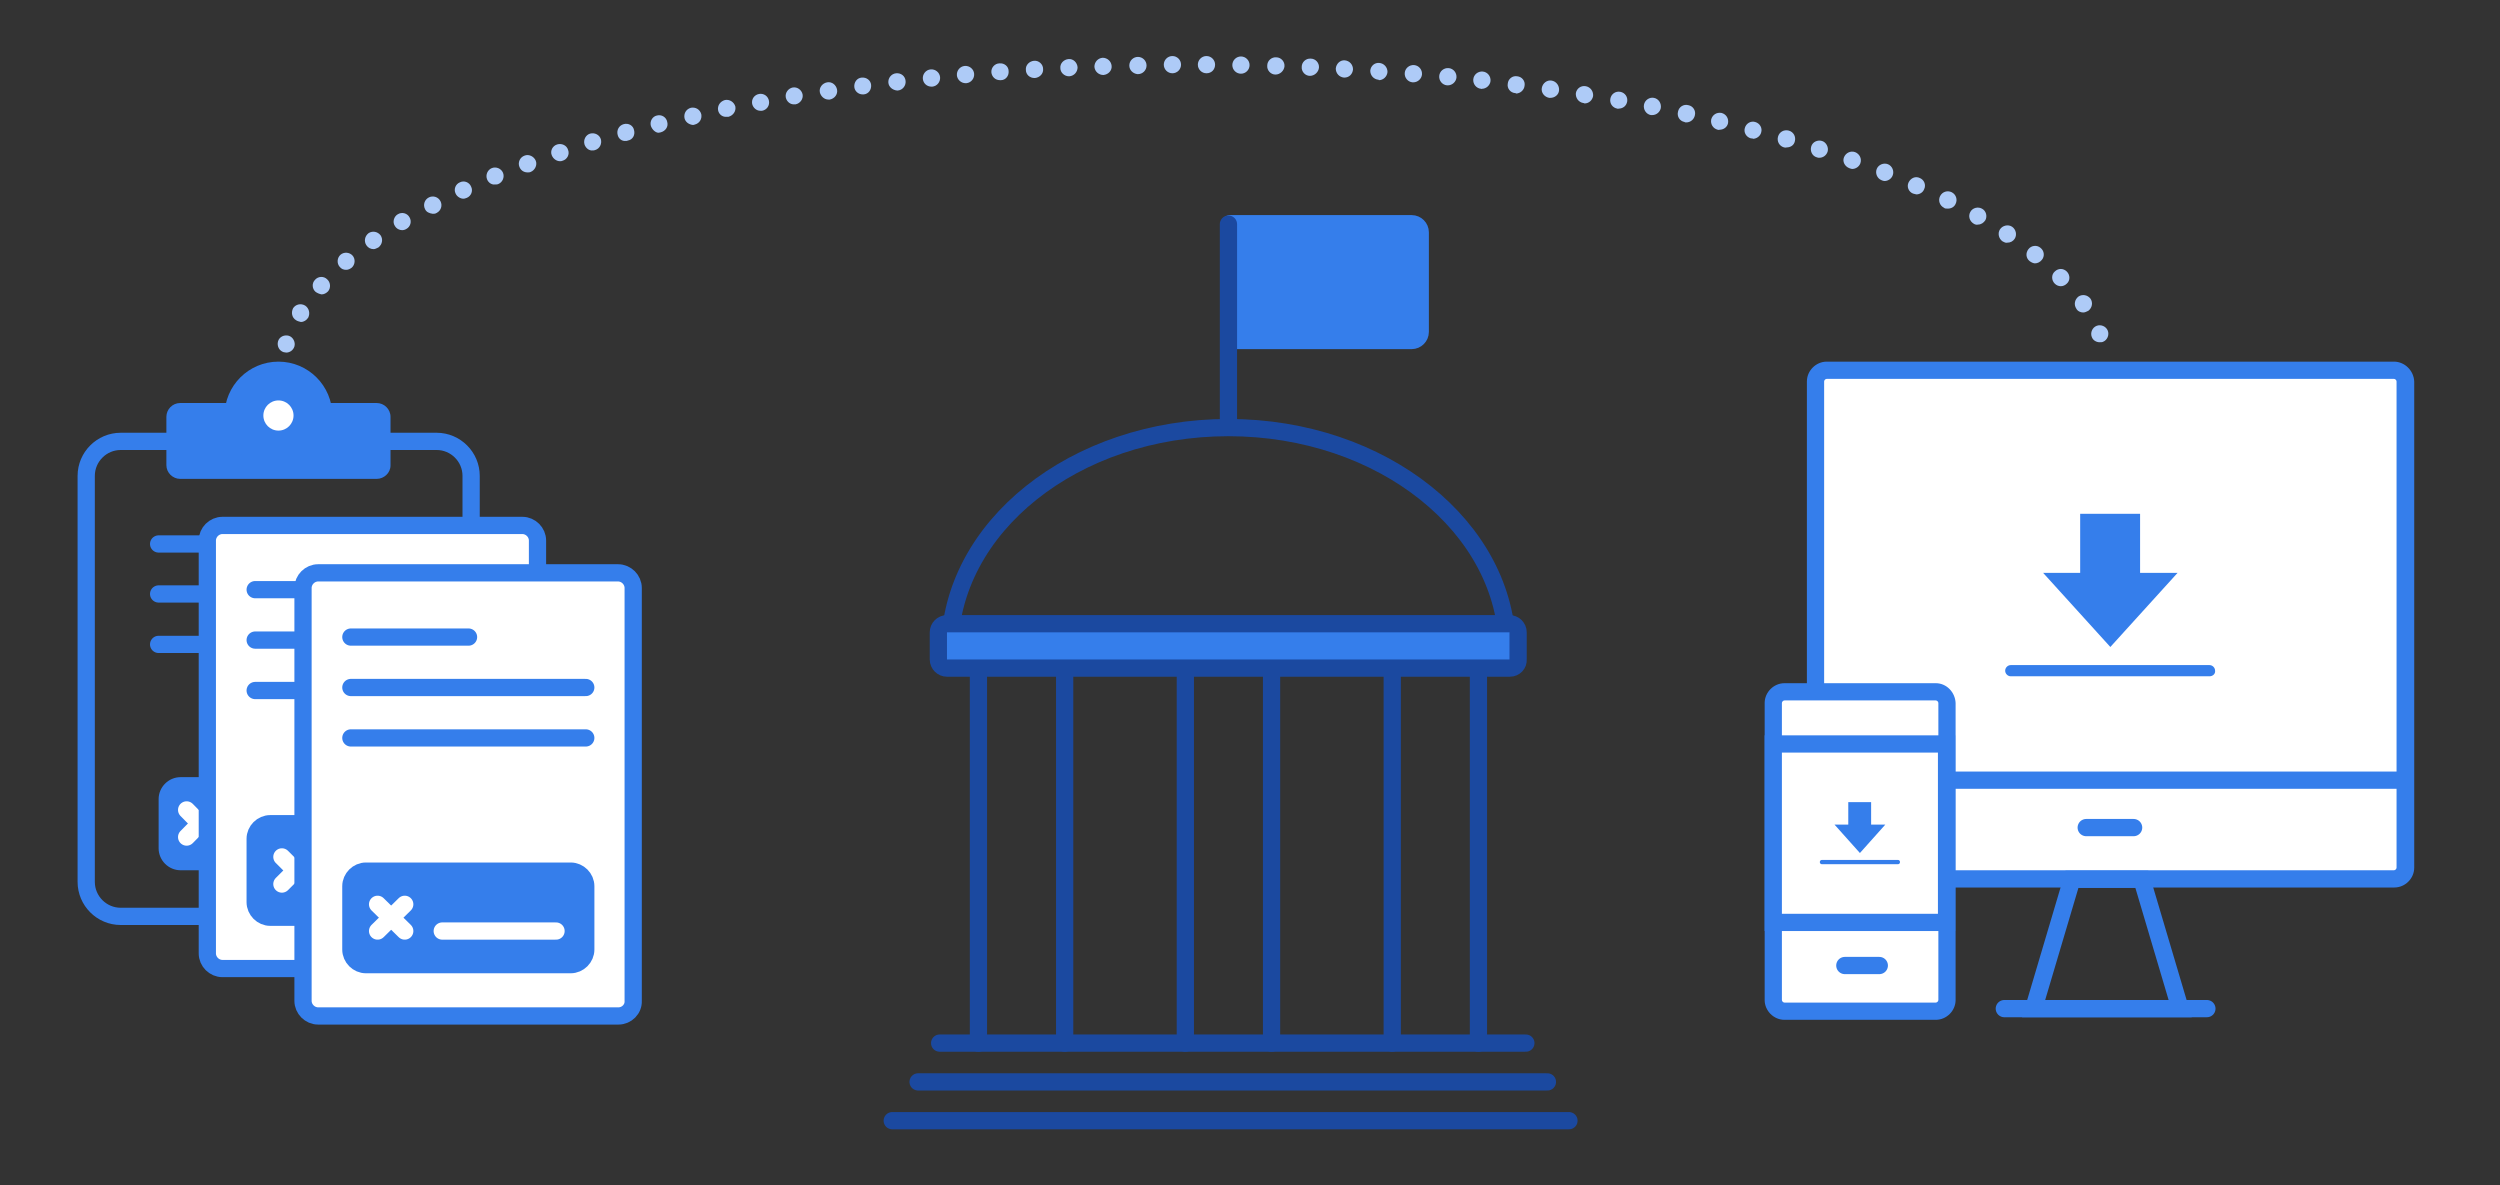 <?xml version="1.0" encoding="utf-8"?>
<!-- Generator: Adobe Illustrator 19.2.0, SVG Export Plug-In . SVG Version: 6.00 Build 0)  -->
<svg version="1.1" id="Layer_1" xmlns="http://www.w3.org/2000/svg" xmlns:xlink="http://www.w3.org/1999/xlink" x="0px" y="0px"
	 viewBox="0 0 580 275" style="enable-background:new 0 0 580 275;" xml:space="preserve">
<rect x="0" y="0" width="580" height="275" fill="#333333" stroke="none"/>
<style type="text/css">
	.st0{fill:#357EEB;stroke:#357EEB;stroke-width:4;stroke-linecap:round;stroke-linejoin:round;stroke-miterlimit:10;}
	.st1{fill:#AECBF7;}
	.st2{fill:#357EEB;}
	.st3{fill:none;stroke:#357EEB;stroke-width:4;stroke-linecap:round;stroke-linejoin:round;stroke-miterlimit:10;}
	.st4{fill:none;stroke:#357EEB;stroke-width:4;stroke-miterlimit:10;}
	.st5{fill:#FFFFFF;}
	.st6{fill:none;stroke:#FFFFFF;stroke-width:4;stroke-linecap:round;stroke-linejoin:round;stroke-miterlimit:10;}
	.st7{fill:#FFFFFF;stroke:#357EEB;stroke-width:4;stroke-linecap:round;stroke-linejoin:round;stroke-miterlimit:10;}
	.st8{fill:#357EEB;stroke:#357EEB;stroke-width:4;stroke-miterlimit:10;}
	.st9{fill:none;stroke:#1B49A0;stroke-width:4;stroke-linecap:round;stroke-linejoin:round;stroke-miterlimit:10;}
	.st10{fill:#357EEB;stroke:#1B49A0;stroke-width:4;stroke-linecap:round;stroke-linejoin:round;stroke-miterlimit:10;}
</style>
<path class="st0" d="M327.5,79h-42.1V51.9h42.1c1.1,0,2,0.9,2,2V77C329.5,78.1,328.6,79,327.5,79z"/>
<path class="st1" d="M63.2,87.6L63.2,87.6L63.2,87.6c0-1.1,0.9-2,2-2l0,0c1.1,0,2,0.9,2,2l0,0c0,1.1-0.9,2-2,2l0,0
	C64.1,89.6,63.2,88.7,63.2,87.6z M65.8,81.7c-1-0.3-1.6-1.4-1.3-2.5l0,0c0.3-1.1,1.5-1.6,2.5-1.3l0,0c1,0.3,1.6,1.5,1.3,2.5l0,0
	c-0.3,0.9-1.1,1.4-1.9,1.4l0,0C66.2,81.8,66,81.7,65.8,81.7z M485.3,78.2c-0.4-1,0.1-2.2,1.1-2.6l0,0c1-0.4,2.2,0.1,2.6,1.1l0,0
	c0.4,1-0.1,2.2-1.1,2.6l0,0c-0.2,0.1-0.5,0.1-0.8,0.1l0,0C486.4,79.4,485.6,79,485.3,78.2z M68.7,74.3c-1-0.6-1.2-1.8-0.7-2.8l0,0
	c0.6-0.9,1.8-1.2,2.8-0.6l0,0c0.9,0.6,1.2,1.8,0.7,2.8l0,0c-0.4,0.6-1,1-1.7,1l0,0C69.4,74.6,69,74.5,68.7,74.3z M481.7,71.6
	c-0.6-0.9-0.4-2.1,0.5-2.8l0,0c0.9-0.6,2.1-0.4,2.8,0.5l0,0c0.6,0.9,0.4,2.1-0.5,2.8l0,0c-0.4,0.2-0.8,0.4-1.2,0.4l0,0
	C482.7,72.5,482,72.2,481.7,71.6z M73.2,67.7c-0.8-0.7-0.9-2-0.1-2.8l0,0c0.7-0.8,2-0.9,2.8-0.1l0,0c0.8,0.7,0.9,2,0.2,2.8l0,0
	c-0.4,0.4-0.9,0.7-1.5,0.7l0,0C74.1,68.2,73.6,68,73.2,67.7z M476.7,65.8c-0.8-0.8-0.8-2.1,0-2.8l0,0c0.8-0.8,2-0.8,2.8,0l0,0l0,0
	l0,0c0.8,0.8,0.8,2.1,0,2.8l0,0c-0.4,0.4-0.9,0.6-1.4,0.6l0,0C477.6,66.4,477.1,66.2,476.7,65.8z M476.7,65.8L476.7,65.8L476.7,65.8
	L476.7,65.8L476.7,65.8z M78.8,61.9c-0.7-0.8-0.6-2.1,0.2-2.8l0,0c0.8-0.7,2.1-0.6,2.8,0.2l0,0c0.7,0.8,0.6,2.1-0.2,2.8l0,0
	c-0.4,0.3-0.8,0.5-1.3,0.5l0,0C79.7,62.6,79.2,62.4,78.8,61.9z M470.9,60.6c-0.9-0.7-1-1.9-0.3-2.8l0,0c0.7-0.9,2-1,2.8-0.3l0,0
	c0.9,0.7,1,2,0.3,2.8l0,0c-0.4,0.5-1,0.8-1.6,0.8l0,0C471.8,61.1,471.3,60.9,470.9,60.6z M85,56.9c-0.6-0.9-0.4-2.1,0.5-2.8l0,0
	c0.9-0.6,2.1-0.4,2.8,0.5l0,0c0.6,0.9,0.4,2.1-0.5,2.8l0,0c-0.4,0.2-0.8,0.4-1.1,0.4l0,0C86,57.8,85.4,57.5,85,56.9z M464.6,56
	L464.6,56c-0.9-0.6-1.2-1.9-0.6-2.8l0,0c0.6-0.9,1.9-1.2,2.8-0.6l0,0c0.9,0.6,1.2,1.9,0.6,2.8l0,0c-0.4,0.6-1,0.9-1.7,0.9l0,0
	C465.3,56.4,465,56.2,464.6,56z M91.6,52.4c-0.6-0.9-0.2-2.2,0.7-2.7l0,0c1-0.6,2.2-0.2,2.7,0.7l0,0c0.6,1,0.2,2.2-0.7,2.7l0,0
	c-0.3,0.2-0.7,0.3-1,0.3l0,0C92.7,53.4,92,53.1,91.6,52.4z M457.9,51.9c-1-0.6-1.3-1.8-0.8-2.7l0,0c0.5-1,1.8-1.3,2.7-0.8l0,0l0,0
	l0,0c1,0.5,1.3,1.8,0.8,2.7l0,0c-0.4,0.6-1,1-1.7,1l0,0C458.6,52.2,458.2,52.1,457.9,51.9z M98.6,48.5c-0.5-1-0.1-2.2,0.9-2.7l0,0
	c1-0.5,2.2-0.1,2.7,0.9l0,0c0.5,1,0.1,2.2-0.9,2.7l0,0c-0.3,0.2-0.6,0.2-0.9,0.2l0,0C99.6,49.5,98.9,49.2,98.6,48.5z M451,48.2
	c-1-0.5-1.4-1.7-0.9-2.7l0,0c0.5-1,1.7-1.4,2.7-0.9l0,0l0,0l0,0c1,0.5,1.4,1.7,0.9,2.7l0,0c-0.3,0.7-1,1.1-1.8,1.1l0,0
	C451.5,48.4,451.2,48.4,451,48.2z M105.7,44.9c-0.5-1,0-2.2,1-2.6l0,0l0,0l0,0c1-0.5,2.2,0,2.6,1l0,0c0.5,1,0,2.2-1,2.6l0,0
	c-0.3,0.1-0.5,0.2-0.8,0.2l0,0C106.8,46.1,106,45.6,105.7,44.9z M443.8,44.9c-1-0.4-1.5-1.6-1-2.6l0,0c0.5-1,1.6-1.5,2.6-1l0,0
	c1,0.4,1.5,1.6,1,2.6l0,0c-0.3,0.8-1.1,1.2-1.8,1.2l0,0C444.3,45,444,45,443.8,44.9z M113,41.6c-0.4-1,0.1-2.2,1.1-2.6l0,0
	c1-0.4,2.2,0.1,2.6,1.1l0,0c0.4,1-0.1,2.2-1.1,2.6l0,0c-0.2,0.1-0.5,0.1-0.8,0.1l0,0C114.1,42.9,113.3,42.4,113,41.6z M436.5,41.8
	c-1-0.4-1.5-1.6-1.1-2.6l0,0c0.4-1,1.6-1.5,2.6-1.1l0,0c1,0.4,1.5,1.6,1.1,2.6l0,0c-0.3,0.8-1.1,1.3-1.9,1.3l0,0
	C437,42,436.7,41.9,436.5,41.8z M120.5,38.7c-0.4-1,0.1-2.2,1.2-2.6l0,0l0,0l0,0c1-0.4,2.2,0.2,2.6,1.2l0,0c0.4,1-0.2,2.2-1.2,2.6
	l0,0c-0.2,0.1-0.5,0.1-0.7,0.1l0,0C121.5,40,120.8,39.5,120.5,38.7z M429,39c-1-0.4-1.6-1.5-1.2-2.5l0,0c0.4-1,1.5-1.6,2.6-1.2l0,0
	c1,0.4,1.6,1.5,1.2,2.6l0,0c-0.3,0.8-1.1,1.3-1.9,1.3l0,0C429.5,39.2,429.3,39.1,429,39z M128,36c-0.4-1,0.2-2.2,1.3-2.5l0,0
	c1-0.3,2.2,0.2,2.5,1.3l0,0c0.4,1-0.2,2.2-1.3,2.5l0,0c-0.2,0.1-0.4,0.1-0.6,0.1l0,0C129.1,37.4,128.3,36.8,128,36z M421.5,36.5
	c-1.1-0.3-1.6-1.5-1.3-2.5l0,0c0.3-1.1,1.5-1.6,2.5-1.3l0,0c1,0.3,1.6,1.5,1.3,2.5l0,0c-0.3,0.9-1.1,1.4-1.9,1.4l0,0
	C421.9,36.6,421.7,36.6,421.5,36.5z M135.6,33.5c-0.3-1.1,0.3-2.2,1.3-2.5l0,0l0,0l0,0c1.1-0.3,2.2,0.3,2.5,1.3l0,0
	c0.3,1.1-0.3,2.2-1.3,2.5l0,0c-0.2,0.1-0.4,0.1-0.6,0.1l0,0C136.7,35,135.9,34.4,135.6,33.5z M413.9,34.2c-1.1-0.3-1.7-1.4-1.4-2.5
	l0,0c0.3-1.1,1.4-1.7,2.5-1.4l0,0c1.1,0.3,1.7,1.4,1.4,2.5l0,0c-0.2,0.9-1,1.4-1.9,1.4l0,0C414.3,34.3,414.1,34.2,413.9,34.2z
	 M143.3,31.3c-0.3-1.1,0.3-2.2,1.4-2.5l0,0c1.1-0.3,2.2,0.3,2.4,1.4l0,0c0.3,1.1-0.3,2.2-1.4,2.4l0,0c-0.2,0.1-0.4,0.1-0.5,0.1l0,0
	C144.3,32.8,143.5,32.2,143.3,31.3z M406.2,32.1c-1.1-0.3-1.7-1.4-1.4-2.4l0,0c0.3-1.1,1.4-1.7,2.4-1.4l0,0c0,0,0,0,0,0l0,0
	c1.1,0.3,1.7,1.4,1.4,2.4l0,0c-0.2,0.9-1.1,1.5-1.9,1.5l0,0C406.6,32.1,406.4,32.1,406.2,32.1z M151,29.2c-0.3-1.1,0.4-2.2,1.4-2.4
	l0,0c1.1-0.3,2.2,0.4,2.4,1.5l0,0c0.3,1.1-0.4,2.1-1.5,2.4l0,0c-0.2,0-0.3,0.1-0.5,0.1l0,0C152.1,30.8,151.3,30.1,151,29.2z
	 M398.5,30.1L398.5,30.1c-1.1-0.3-1.7-1.3-1.5-2.4l0,0c0.3-1.1,1.3-1.7,2.4-1.5l0,0l0,0l0,0c1.1,0.3,1.7,1.3,1.5,2.4l0,0
	c-0.2,0.9-1,1.5-2,1.5l0,0C398.8,30.2,398.7,30.1,398.5,30.1z M158.8,27.4c-0.2-1.1,0.4-2.1,1.5-2.4l0,0c1.1-0.2,2.1,0.4,2.4,1.5
	l0,0c0.2,1.1-0.4,2.1-1.5,2.4l0,0c-0.1,0-0.3,0.1-0.4,0.1l0,0C159.8,28.9,159,28.3,158.8,27.4z M390.8,28.3
	c-1.1-0.2-1.8-1.3-1.5-2.4l0,0c0.2-1.1,1.3-1.8,2.4-1.5l0,0l0,0l0,0c1.1,0.2,1.8,1.3,1.5,2.4l0,0c-0.2,0.9-1,1.6-2,1.6l0,0
	C391.1,28.4,390.9,28.4,390.8,28.3z M166.6,25.6c-0.2-1.1,0.5-2.1,1.6-2.4l0,0c1.1-0.2,2.1,0.5,2.4,1.5l0,0c0.2,1.1-0.5,2.1-1.6,2.4
	l0,0c-0.1,0-0.3,0-0.4,0l0,0C167.7,27.2,166.8,26.6,166.6,25.6z M383,26.7L383,26.7c-1.1-0.2-1.8-1.3-1.6-2.4l0,0
	c0.2-1.1,1.3-1.8,2.3-1.6l0,0c1.1,0.2,1.8,1.3,1.6,2.4l0,0c-0.2,0.9-1,1.6-2,1.6l0,0C383.2,26.7,383.1,26.7,383,26.7z M174.5,24.1
	c-0.2-1.1,0.5-2.1,1.6-2.3l0,0c1.1-0.2,2.1,0.5,2.3,1.6l0,0c0.2,1.1-0.5,2.1-1.6,2.3l0,0c-0.1,0-0.2,0-0.4,0l0,0
	C175.5,25.7,174.7,25,174.5,24.1z M375.2,25.2c-1.1-0.2-1.8-1.2-1.6-2.3l0,0c0.2-1.1,1.2-1.8,2.3-1.6l0,0l0,0l0,0
	c1.1,0.2,1.8,1.2,1.6,2.3l0,0c-0.2,1-1,1.6-2,1.6l0,0C375.4,25.3,375.3,25.2,375.2,25.2z M182.3,22.6c-0.2-1.1,0.6-2.1,1.6-2.3l0,0
	c1.1-0.2,2.1,0.6,2.3,1.6l0,0c0.2,1.1-0.6,2.1-1.6,2.3l0,0c-0.1,0-0.2,0-0.3,0l0,0C183.4,24.3,182.5,23.6,182.3,22.6z M367.3,23.9
	c-1.1-0.2-1.8-1.2-1.7-2.3l0,0c0.2-1.1,1.2-1.8,2.3-1.6l0,0c1.1,0.2,1.8,1.2,1.7,2.3l0,0c-0.2,1-1,1.7-2,1.7l0,0
	C367.5,23.9,367.4,23.9,367.3,23.9z M190.2,21.4c-0.2-1.1,0.6-2.1,1.7-2.3l0,0c1.1-0.2,2.1,0.6,2.3,1.7l0,0c0.2,1.1-0.6,2.1-1.7,2.3
	l0,0c-0.1,0-0.2,0-0.3,0l0,0C191.2,23.1,190.4,22.3,190.2,21.4z M359.4,22.7c-1.1-0.2-1.9-1.2-1.7-2.3l0,0c0.2-1.1,1.2-1.9,2.3-1.7
	l0,0c1.1,0.2,1.8,1.2,1.7,2.3l0,0c-0.1,1-1,1.7-2,1.7l0,0C359.6,22.7,359.5,22.7,359.4,22.7z M198.2,20.2c-0.1-1.1,0.6-2.1,1.7-2.2
	l0,0c1.1-0.1,2.1,0.6,2.2,1.7l0,0c0.1,1.1-0.6,2.1-1.7,2.2l0,0c-0.1,0-0.2,0-0.3,0l0,0C199.2,21.9,198.3,21.2,198.2,20.2z
	 M351.5,21.6L351.5,21.6c-1.1-0.1-1.9-1.1-1.7-2.2l0,0c0.1-1.1,1.1-1.9,2.2-1.7l0,0c0,0,0,0,0,0l0,0c1.1,0.1,1.9,1.1,1.7,2.2l0,0
	c-0.1,1-1,1.8-2,1.8l0,0C351.7,21.6,351.6,21.6,351.5,21.6z M206.1,19.2c-0.1-1.1,0.7-2.1,1.8-2.2l0,0l0,0l0,0
	c1.1-0.1,2.1,0.6,2.2,1.8l0,0c0.1,1.1-0.7,2.1-1.8,2.2l0,0c-0.1,0-0.2,0-0.2,0l0,0C207.1,20.9,206.2,20.2,206.1,19.2z M343.6,20.6
	c-1.1-0.1-1.9-1.1-1.8-2.2l0,0c0.1-1.1,1.1-1.9,2.2-1.8l0,0l0,0l0,0c1.1,0.1,1.9,1.1,1.8,2.2l0,0c-0.1,1-1,1.8-2,1.8l0,0
	C343.8,20.7,343.7,20.6,343.6,20.6z M214.1,18.3c-0.1-1.1,0.7-2.1,1.8-2.2l0,0l0,0l0,0c1.1-0.1,2.1,0.7,2.2,1.8l0,0
	c0.1,1.1-0.7,2.1-1.8,2.2l0,0c-0.1,0-0.1,0-0.2,0l0,0C215,20.1,214.2,19.3,214.1,18.3z M335.7,19.8L335.7,19.8
	c-1.1-0.1-1.9-1.1-1.8-2.2l0,0c0.1-1.1,1.1-1.9,2.2-1.8l0,0c0,0,0,0,0,0l0,0c1.1,0.1,1.9,1.1,1.8,2.2l0,0c-0.1,1-1,1.8-2,1.8l0,0
	C335.8,19.8,335.8,19.8,335.7,19.8z M222,17.5c-0.1-1.1,0.7-2.1,1.8-2.2l0,0c1.1-0.1,2.1,0.7,2.2,1.8l0,0c0.1,1.1-0.7,2.1-1.8,2.2
	l0,0c-0.1,0-0.1,0-0.2,0l0,0C223,19.3,222.1,18.5,222,17.5z M327.7,19.1c-1.1-0.1-1.9-1.1-1.8-2.2l0,0c0.1-1.1,1.1-1.9,2.2-1.8l0,0
	c1.1,0.1,1.9,1.1,1.8,2.2l0,0c-0.1,1-1,1.8-2,1.8l0,0C327.8,19.1,327.8,19.1,327.7,19.1z M230,16.8c-0.1-1.1,0.8-2.1,1.9-2.1l0,0
	c1.1-0.1,2.1,0.7,2.1,1.8l0,0c0.1,1.1-0.7,2.1-1.8,2.1l0,0c-0.1,0-0.1,0-0.2,0l0,0C230.9,18.6,230.1,17.8,230,16.8z M319.8,18.5
	c-1.1-0.1-1.9-1-1.9-2.1l0,0c0.1-1.1,1-1.9,2.1-1.8l0,0c1.1,0.1,1.9,1,1.9,2.1l0,0c-0.1,1.1-1,1.9-2,1.9l0,0
	C319.9,18.5,319.8,18.5,319.8,18.5z M238,16.2c-0.1-1.1,0.8-2,1.9-2.1l0,0c1.1-0.1,2.1,0.8,2.1,1.9l0,0c0.1,1.1-0.8,2-1.9,2.1l0,0
	c0,0-0.1,0-0.1,0l0,0C238.9,18.1,238,17.3,238,16.2z M311.8,18c-1.1-0.1-1.9-1-1.9-2.1l0,0c0.1-1.1,1-2,2.1-1.9l0,0l0,0l0,0
	c1.1,0.1,1.9,1,1.9,2.1l0,0c-0.1,1.1-0.9,1.9-2,1.9l0,0C311.9,18,311.9,18,311.8,18z M246,15.8c-0.1-1.1,0.8-2,1.9-2.1l0,0
	c1.1-0.1,2,0.8,2.1,1.9l0,0c0,1.1-0.8,2-1.9,2.1l0,0c0,0-0.1,0-0.1,0l0,0C246.9,17.7,246,16.8,246,15.8z M303.9,17.6
	c-1.1,0-2-1-1.9-2.1l0,0c0-1.1,1-2,2.1-1.9l0,0c1.1,0,2,1,1.9,2.1l0,0C305.9,16.7,305,17.6,303.9,17.6L303.9,17.6
	C303.9,17.6,303.9,17.6,303.9,17.6z M256,17.4c-1.1,0-2-0.8-2.1-1.9l0,0c0-1.1,0.8-2,1.9-2.1l0,0l0,0l0,0c1.1,0,2,0.8,2.1,1.9l0,0
	C258,16.4,257.1,17.3,256,17.4L256,17.4z M295.9,17.3L295.9,17.3c-1.1,0-2-1-1.9-2.1l0,0c0-1.1,1-2,2.1-1.9l0,0l0,0l0,0
	c1.1,0,2,1,1.9,2.1l0,0C297.9,16.4,297,17.3,295.9,17.3L295.9,17.3C295.9,17.3,295.9,17.3,295.9,17.3z M262,15.2c0-1.1,0.9-2,2-2
	l0,0c1.1,0,2,0.9,2,2l0,0c0,1.1-0.9,2-2,2l0,0c0,0,0,0-0.1,0l0,0C262.9,17.1,262,16.3,262,15.2z M287.9,17.1L287.9,17.1
	c-1.1,0-2-0.9-2-2l0,0c0-1.1,0.9-2,2-2l0,0c1.1,0,2,0.9,2,2l0,0C289.9,16.2,289,17.1,287.9,17.1L287.9,17.1
	C287.9,17.1,287.9,17.1,287.9,17.1z M270,15c0-1.1,0.9-2,2-2l0,0c1.1,0,2,0.9,2,2l0,0c0,1.1-0.9,2-2,2l0,0h0l0,0
	C270.9,17,270,16.1,270,15z M279.9,17c-1.1,0-2-0.9-2-2l0,0c0-1.1,0.9-2,2-2l0,0c1.1,0,2,0.9,2,2l0,0C281.9,16.1,281.1,17,279.9,17
	L279.9,17C279.9,17,279.9,17,279.9,17z"/>
<path class="st2" d="M86,201.9H41.9c-2.8,0-5.1-2.3-5.1-5.1v-11.4c0-2.8,2.3-5.1,5.1-5.1H86c2.8,0,5.1,2.3,5.1,5.1v11.4
	C91.1,199.6,88.8,201.9,86,201.9z"/>
<line class="st3" x1="36.8" y1="126.2" x2="64" y2="126.2"/>
<line class="st3" x1="36.8" y1="137.8" x2="91.1" y2="137.8"/>
<line class="st3" x1="36.8" y1="149.5" x2="91.1" y2="149.5"/>
<path class="st4" d="M101.3,212.6H28c-4.4,0-8-3.6-8-8v-94.2c0-4.4,3.6-8,8-8h73.3c4.4,0,8,3.6,8,8v94.2
	C109.4,208.9,105.8,212.6,101.3,212.6z"/>
<path class="st2" d="M87.4,111.1H41.8c-1.7,0-3.2-1.4-3.2-3.2V96.7c0-1.7,1.4-3.2,3.2-3.2h45.6c1.7,0,3.2,1.4,3.2,3.2V108
	C90.6,109.7,89.1,111.1,87.4,111.1z"/>
<circle class="st2" cx="64.6" cy="96.4" r="12.5"/>
<circle class="st5" cx="64.6" cy="96.4" r="3.5"/>
<g>
	<line class="st6" x1="58.3" y1="194.2" x2="84.6" y2="194.2"/>
	<g>
		<line class="st6" x1="43.3" y1="187.9" x2="49.5" y2="194.2"/>
		<line class="st6" x1="49.5" y1="187.9" x2="43.3" y2="194.2"/>
	</g>
</g>
<line class="st6" x1="58.9" y1="192" x2="82.4" y2="192"/>
<path class="st7" d="M121.3,224.7H51.6c-1.9,0-3.5-1.6-3.5-3.5v-95.8c0-1.9,1.6-3.5,3.5-3.5h69.6c1.9,0,3.5,1.6,3.5,3.5v95.8
	C124.8,223.1,123.2,224.7,121.3,224.7z"/>
<line class="st3" x1="59.2" y1="136.8" x2="86.5" y2="136.8"/>
<line class="st3" x1="59.2" y1="148.5" x2="113.7" y2="148.5"/>
<line class="st3" x1="59.2" y1="160.2" x2="113.7" y2="160.2"/>
<path class="st8" d="M110.2,212.8H62.7c-1.9,0-3.5-1.6-3.5-3.5v-14.7c0-1.9,1.6-3.5,3.5-3.5h47.5c1.9,0,3.5,1.6,3.5,3.5v14.7
	C113.7,211.2,112.1,212.8,110.2,212.8z"/>
<line class="st6" x1="80.5" y1="205.1" x2="106.8" y2="205.1"/>
<g>
	<line class="st6" x1="65.4" y1="198.8" x2="71.7" y2="205.1"/>
	<line class="st6" x1="71.7" y1="198.8" x2="65.4" y2="205.1"/>
</g>
<line class="st6" x1="81.1" y1="203" x2="104.6" y2="203"/>
<path class="st7" d="M143.5,235.7H73.8c-1.9,0-3.5-1.6-3.5-3.5v-95.8c0-1.9,1.6-3.5,3.5-3.5h69.6c1.9,0,3.5,1.6,3.5,3.5v95.8
	C147,234.1,145.4,235.7,143.5,235.7z"/>
<path class="st8" d="M132.4,223.8H84.9c-1.9,0-3.5-1.6-3.5-3.5v-14.7c0-1.9,1.6-3.5,3.5-3.5h47.5c1.9,0,3.5,1.6,3.5,3.5v14.7
	C135.9,222.2,134.3,223.8,132.4,223.8z"/>
<line class="st6" x1="102.6" y1="216" x2="129" y2="216"/>
<line class="st3" x1="81.4" y1="147.8" x2="108.7" y2="147.8"/>
<line class="st3" x1="81.4" y1="159.5" x2="135.9" y2="159.5"/>
<line class="st3" x1="81.4" y1="171.2" x2="135.9" y2="171.2"/>
<g>
	<line class="st6" x1="87.6" y1="209.8" x2="93.9" y2="216"/>
	<line class="st6" x1="93.9" y1="209.8" x2="87.6" y2="216"/>
</g>
<g>
	<path class="st5" d="M423.8,203.8c-1.4,0-2.6-1.1-2.6-2.6V88.5c0-1.4,1.1-2.6,2.6-2.6h131.7c1.4,0,2.6,1.1,2.6,2.6v112.8
		c0,1.4-1.1,2.6-2.6,2.6H423.8V203.8z"/>
	<g>
		<path class="st2" d="M555.4,87.9c0.3,0,0.6,0.3,0.6,0.6v112.8c0,0.3-0.3,0.6-0.6,0.6H423.8c-0.3,0-0.6-0.3-0.6-0.6V88.5
			c0-0.3,0.3-0.6,0.6-0.6H555.4 M555.4,83.9H423.8c-2.5,0-4.6,2.1-4.6,4.6v112.8c0,2.5,2.1,4.6,4.6,4.6h131.7c2.5,0,4.6-2.1,4.6-4.6
			V88.5C560,86,557.9,83.9,555.4,83.9L555.4,83.9z"/>
	</g>
</g>
<line class="st3" x1="465" y1="234" x2="512" y2="234"/>
<polygon class="st4" points="505.8,234 471.8,234 480.7,204 496.9,204 "/>
<line class="st4" x1="434" y1="181" x2="558" y2="181"/>
<line class="st3" x1="484" y1="192" x2="495" y2="192"/>
<g>
	<path class="st5" d="M414,234.6c-1.4,0-2.6-1.1-2.6-2.6v-68.9c0-1.4,1.1-2.6,2.6-2.6h35.1c1.4,0,2.6,1.1,2.6,2.6V232
		c0,1.4-1.1,2.6-2.6,2.6H414z"/>
	<path class="st2" d="M449.1,162.5c0.3,0,0.6,0.3,0.6,0.6V232c0,0.3-0.3,0.6-0.6,0.6H414c-0.3,0-0.6-0.3-0.6-0.6v-68.9
		c0-0.3,0.3-0.6,0.6-0.6H449.1 M449.1,158.5H414c-2.5,0-4.6,2.1-4.6,4.6V232c0,2.5,2.1,4.6,4.6,4.6h35.1c2.5,0,4.6-2.1,4.6-4.6
		v-68.9C453.6,160.6,451.6,158.5,449.1,158.5L449.1,158.5z"/>
</g>
<g>
	<rect x="411.4" y="172.6" class="st5" width="40.2" height="41.4"/>
	<path class="st2" d="M449.6,174.6V212h-36.2v-37.4H449.6 M453.6,170.6h-44.2V216h44.2V170.6L453.6,170.6z"/>
</g>
<line class="st3" x1="428" y1="224" x2="436" y2="224"/>
<g>
	<path class="st2" d="M512.6,156.9h-46.1c-0.7,0-1.3-0.6-1.3-1.3s0.6-1.3,1.3-1.3h46.1c0.7,0,1.3,0.6,1.3,1.3
		C514,156.3,513.4,156.9,512.6,156.9z"/>
	<g>
		<polygon class="st2" points="505.2,132.9 489.6,150.1 474,132.9 482.6,132.9 482.6,119.2 496.5,119.2 496.5,132.9 		"/>
	</g>
</g>
<g>
	<path class="st2" d="M440.3,200.5h-17.6c-0.3,0-0.5-0.2-0.5-0.5s0.2-0.5,0.5-0.5h17.6c0.3,0,0.5,0.2,0.5,0.5
		S440.6,200.5,440.3,200.5z"/>
	<g>
		<polygon class="st2" points="437.4,191.3 431.5,197.9 425.6,191.3 428.8,191.3 428.8,186.1 434.1,186.1 434.1,191.3 		"/>
	</g>
</g>
<line class="st9" x1="227" y1="242" x2="227" y2="155"/>
<line class="st9" x1="247" y1="242" x2="247" y2="155"/>
<g>
	<line class="st9" x1="275" y1="242" x2="275" y2="155"/>
	<line class="st9" x1="295" y1="242" x2="295" y2="155"/>
</g>
<line class="st9" x1="323" y1="242" x2="323" y2="155"/>
<line class="st9" x1="343" y1="242" x2="343" y2="155"/>
<g>
	<line class="st9" x1="218" y1="242" x2="354" y2="242"/>
	<line class="st9" x1="213" y1="251" x2="359" y2="251"/>
	<line class="st9" x1="207" y1="260" x2="364" y2="260"/>
</g>
<line class="st9" x1="285" y1="99" x2="285" y2="52"/>
<path class="st9" d="M220.3,150.9c0-28.6,29-51.7,64.7-51.7s64.7,23.2,64.7,51.7"/>
<path class="st10" d="M350.3,155H219.7c-1.1,0-2-0.9-2-2v-6.3c0-1.1,0.9-2,2-2h130.5c1.1,0,2,0.9,2,2v6.3
	C352.3,154.1,351.4,155,350.3,155z"/>
</svg>
